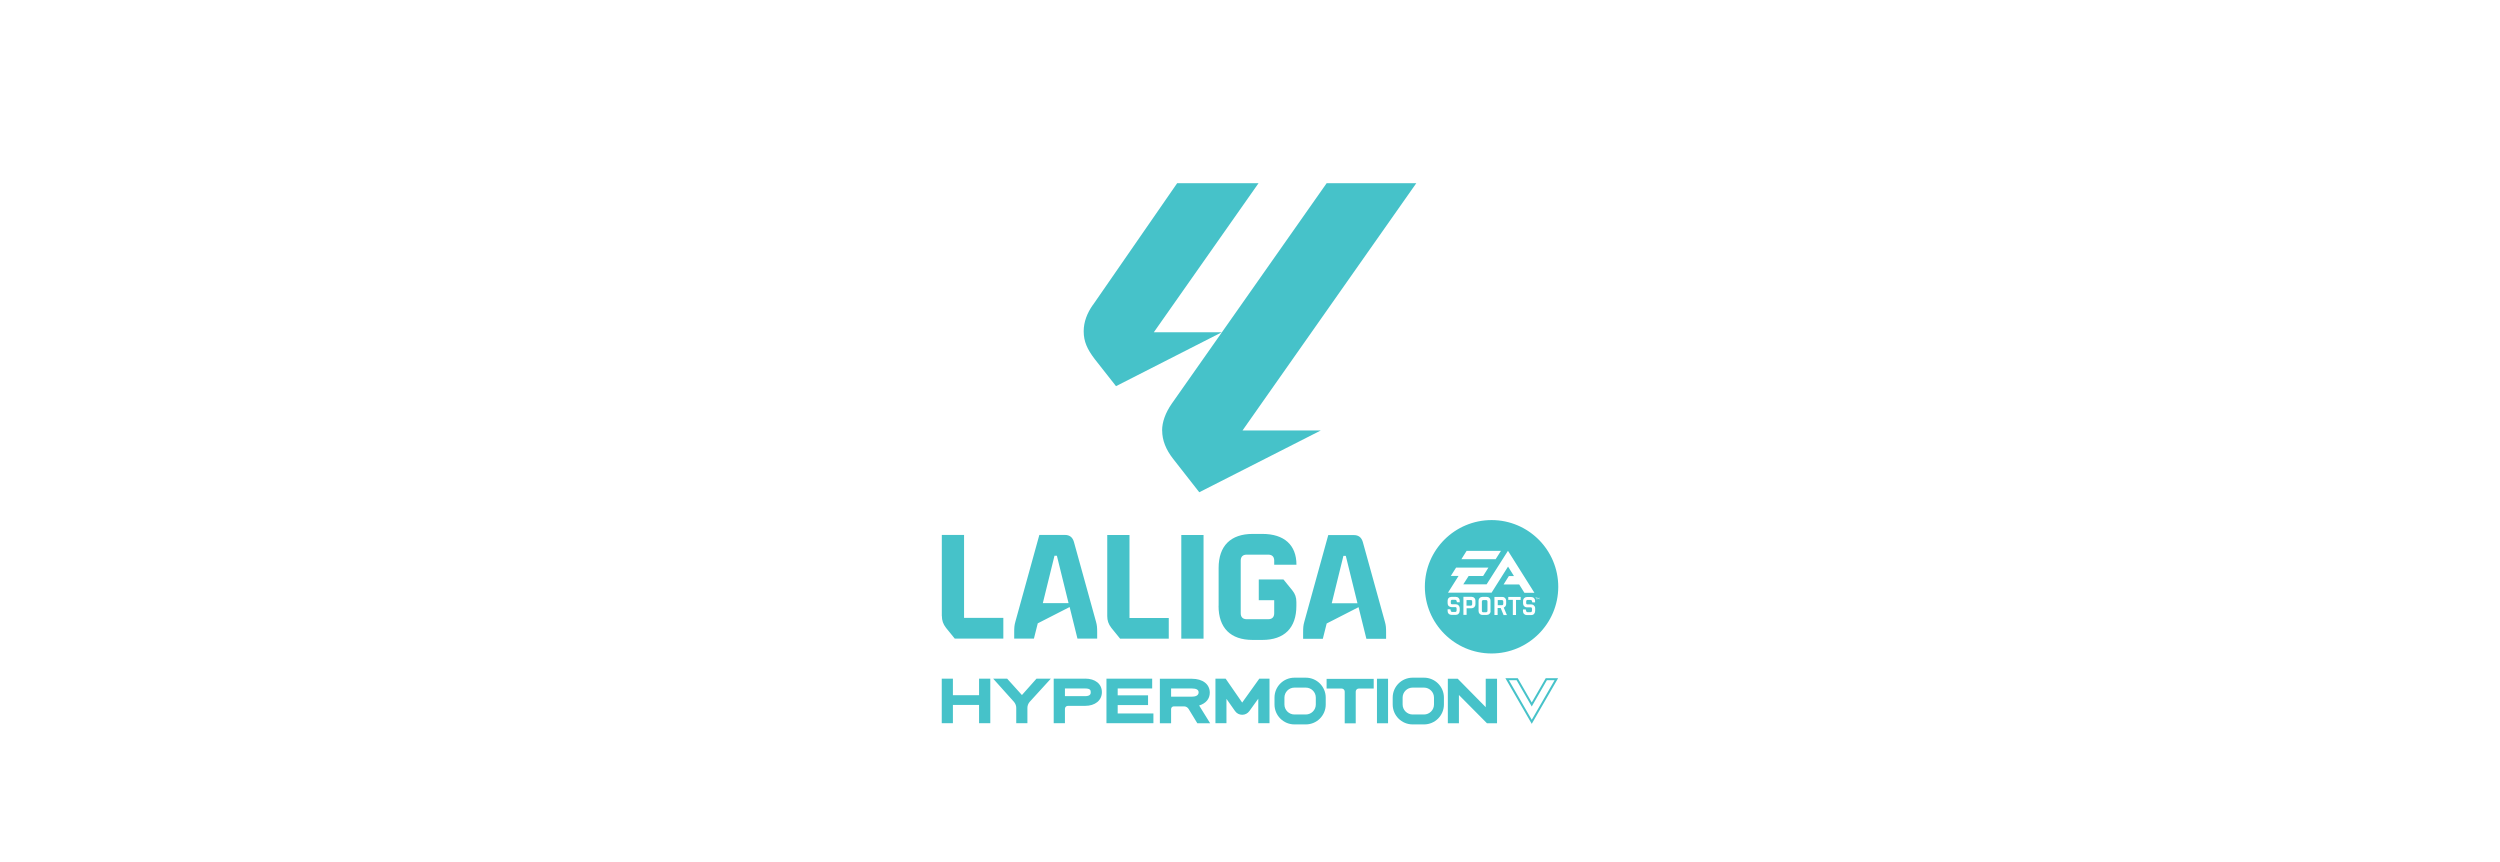 <?xml version="1.0" encoding="UTF-8"?>
<svg xmlns="http://www.w3.org/2000/svg" id="Layer_1" data-name="Layer 1" viewBox="0 0 345 119">
  <defs>
    <style>
      .cls-1 {
        fill: #46c2c9;
      }
    </style>
  </defs>
  <path class="cls-1" d="m150.84,42.06l11.61-16.78h11.23l-14.45,20.57h9.38l-14.6,7.44-2.94-3.74c-1.04-1.37-1.52-2.42-1.52-3.84,0-1.28.47-2.51,1.28-3.65h0Zm9.53,17.35c0-1.18.47-2.46,1.33-3.7l21.38-30.43h12.37l-23.98,34.12h10.81l-16.78,8.53-3.6-4.6c-1-1.28-1.52-2.56-1.52-3.93h0Zm-30.4,25.59v-11.18h3.07v11.45h5.42v2.86h-6.7l-1.21-1.49c-.41-.53-.57-1.02-.57-1.64m10.14.8l3.31-11.98h3.52c.65,0,1.06.31,1.25.96l3.05,11.02c.14.49.16.82.16,1.45v.88h-2.72l-1.08-4.36-4.4,2.25-.53,2.11h-2.72v-.88c0-.63.02-.96.16-1.45m7.34-2.57l-1.61-6.54h-.33l-1.61,6.54h3.56,0Zm5.34,1.78v-11.18h3.07v11.45h5.42v2.86h-6.71l-1.21-1.49c-.41-.53-.57-1.02-.57-1.64m10.22-11.18h3.07v14.31h-3.07v-14.31Zm5.15,9.77v-5.22c0-3.05,1.66-4.7,4.7-4.7h1.34c3.01,0,4.7,1.53,4.7,4.25h-3.07v-.57c0-.53-.29-.82-.82-.82h-2.98c-.53,0-.82.29-.82.82v7.27c0,.53.29.82.82.82h2.98c.53,0,.82-.29.82-.82v-1.8h-2.13v-2.86h3.41l1.21,1.49c.41.51.57.98.57,1.64v.51c0,3.05-1.66,4.7-4.7,4.7h-1.34c-3.05,0-4.7-1.66-4.7-4.7m11.83,2.21l3.31-11.98h3.52c.65,0,1.06.31,1.25.96l3.05,11.02c.14.49.16.82.16,1.45v.88h-2.72l-1.08-4.36-4.4,2.25-.53,2.11h-2.72v-.88c0-.63.02-.96.16-1.45m7.34-2.57l-1.61-6.54h-.33l-1.61,6.54h3.56,0Zm19.94-.44h-.58v.71h.58c.05,0,.09-.02.13-.05.03-.04.05-.09.05-.14v-.31c0-.06-.02-.11-.05-.15-.03-.04-.07-.06-.13-.06m-2.17,0h-.42c-.05,0-.1.02-.13.06s-.05.09-.05.15v1.27c0,.06.01.11.04.14.03.04.08.06.13.06h.42s.1-.02.13-.06c.03-.04.05-.09.05-.14v-1.27c0-.06-.02-.11-.05-.15s-.08-.06-.13-.06m-2.11,0h-.6v.77h.6c.05,0,.09-.02.13-.06.03-.04.05-.09.05-.15v-.36c0-.06-.02-.11-.05-.15-.03-.04-.08-.06-.13-.06"></path>
  <path class="cls-1" d="m205.85,71.77c-5.08,0-9.21,4.11-9.22,9.19,0,5.08,4.11,9.21,9.19,9.22,5.08,0,9.21-4.11,9.22-9.19,0-5.08-4.11-9.21-9.19-9.22m-3.45,4.25h4.73s-.73,1.15-.73,1.15h-4.73s.72-1.15.72-1.15Zm-.97,8.3c0,.15-.05.27-.15.38-.1.1-.23.15-.37.15h-.62c-.15,0-.27-.05-.37-.15-.1-.1-.15-.22-.15-.37v-.25h.38l.06.23c.03.09.09.14.2.14h.42c.05,0,.09-.02.13-.06.03-.04.05-.09.05-.14v-.27c0-.13-.06-.2-.18-.2h-.53c-.14,0-.27-.05-.38-.15-.1-.1-.15-.23-.15-.38v-.36c0-.14.05-.27.15-.37.1-.1.23-.15.38-.15h.62c.14,0,.27.05.37.15s.15.22.15.37v.22h-.38l-.06-.2c-.03-.1-.1-.14-.19-.14h-.42c-.05,0-.1.02-.13.06-.03.04-.05.09-.05.15v.21c0,.13.06.2.18.2h.53c.14,0,.27.05.37.16s.15.23.15.37v.42h0Zm2.17-.9c0,.15-.05.27-.15.37-.11.1-.23.15-.38.15h-.68v.91h-.44v-2.49h1.13c.14,0,.27.05.38.16.1.1.15.23.15.37v.52h0Zm2.1.91c0,.15-.05.28-.16.38-.1.1-.23.15-.38.15h-.59c-.15,0-.27-.05-.38-.16-.1-.1-.15-.23-.15-.38v-1.43c0-.14.05-.27.16-.37.1-.1.23-.15.38-.15h.59c.15,0,.27.05.37.15.11.1.15.23.15.37v1.43h0Zm.11-2.54h-5.99s1.46-2.31,1.46-2.31h-1.07l.73-1.15h4.46s-.73,1.16-.73,1.16h-2s-.74,1.15-.74,1.15h3.22s2.95-4.63,2.95-4.63l3.65,5.8h-1.38l-.72-1.15h-2.16s.73-1.16.73-1.16h.71l-.82-1.31-2.28,3.61h0Zm1.68,3.08l-.4-.97h-.42v.97h-.44v-2.49h1.1c.15,0,.27.05.37.16.1.1.15.23.15.37v.43c0,.11-.03.22-.09.31-.07.09-.15.15-.24.2l.43,1.03h-.47,0Zm2.36-2.08h-.64v2.08h-.44v-2.09s-.63,0-.63,0v-.4h1.71v.4h0Zm1.99,1.56c0,.15-.05.27-.15.38s-.23.15-.38.15h-.62c-.15,0-.27-.05-.37-.15-.1-.1-.15-.22-.15-.37v-.25h.38l.06.23c.03.09.09.14.2.14h.42c.05,0,.1-.02.13-.06.03-.04.05-.09.05-.14v-.27c0-.13-.06-.2-.18-.2h-.53c-.15,0-.27-.05-.37-.16-.1-.1-.15-.23-.15-.38v-.36c0-.14.05-.27.16-.37.1-.1.23-.15.37-.15h.61c.15,0,.27.05.37.15.1.1.15.22.15.37v.22h-.38l-.06-.2c-.03-.1-.1-.14-.19-.14h-.42c-.05,0-.1.02-.13.06-.03.04-.05.09-.05.15v.21c0,.13.06.2.18.2h.53c.14,0,.27.05.37.16.11.1.16.23.16.37v.42h0s0,0,0,0Zm.27-1.83h-.09v.2h-.05v-.2h-.09v-.04h.23v.04h0Zm.28.2v-.18s0,.02-.01.03l-.08.12h0l-.08-.12-.02-.03s0,.02,0,.03v.15h-.04v-.24h.04l.09.14.09-.14h.04v.24h-.04,0Zm-77.28,13.22h-3.61v-2.28h-1.54v6.14h1.54v-2.52h3.61v2.52h1.55v-6.14h-1.55v2.28Zm5.91-.03l-2.03-2.25h-1.93l2.86,3.19c.2.23.32.53.32.83v2.12h1.54v-2.11c0-.31.12-.61.32-.84l2.91-3.19h-1.98l-2,2.25h0Zm8.73-2.25h-4.34v6.14h1.55v-1.98c0-.23.18-.41.41-.41h2.38c1.38,0,2.31-.76,2.31-1.89s-.91-1.87-2.31-1.87h0Zm.77,1.87c0,.16,0,.54-.77.54h-2.79v-1.06h2.79c.72,0,.77.26.77.52Zm3.72,1.77h4.19v-1.34h-4.19v-.95h4.76v-1.35h-6.31v6.14h6.48v-1.34h-4.93v-1.17Zm12.71-1.71c0-1.17-.97-1.92-2.47-1.92h-4.42v6.14h1.55v-1.96c0-.2.17-.37.37-.37h1.42c.26,0,.5.14.63.36l1.2,1.97h1.77l-1.52-2.45c.94-.29,1.47-.92,1.47-1.77h0Zm-1.54-.05c0,.49-.51.6-.93.6h-2.87v-1.13h2.87c.62,0,.93.18.93.54Zm6.02,1.43l-2.29-3.31h-1.41v6.14h1.52v-3.36l1.18,1.68c.23.33.59.52.99.52h0c.4,0,.76-.19.99-.51l1.23-1.71v3.38h1.55v-6.14h-1.41l-2.37,3.31h0Zm11.63-1.95h2.09c.23,0,.42.19.42.42v4.38h1.52v-4.38c0-.23.19-.42.42-.42h2.06v-1.34h-6.5v1.34h0Zm6.96-1.35h1.53v6.14h-1.53v-6.14Zm15.01,0v3.92l-3.86-3.92h-1.37v6.14h1.53v-3.9l3.87,3.9h1.39v-6.14h-1.56Zm-24.83,1.22c.76,0,1.38.62,1.38,1.38v.95c0,.76-.62,1.38-1.38,1.38h-1.57c-.76,0-1.38-.62-1.38-1.38v-.95c0-.76.62-1.38,1.38-1.38h1.57m0-1.37h-1.57c-1.52,0-2.75,1.23-2.75,2.75v.95c0,1.52,1.23,2.75,2.75,2.75h1.57c1.52,0,2.75-1.23,2.75-2.75v-.95c0-1.52-1.23-2.75-2.75-2.75Zm16.31,1.37c.76,0,1.38.62,1.38,1.38v.95c0,.76-.62,1.38-1.38,1.38h-1.57c-.76,0-1.38-.62-1.38-1.38v-.95c0-.76.62-1.38,1.38-1.38h1.57m0-1.37h-1.57c-1.52,0-2.75,1.23-2.75,2.75v.95c0,1.52,1.23,2.75,2.75,2.75h1.57c1.52,0,2.75-1.23,2.75-2.75v-.95c0-1.52-1.23-2.75-2.75-2.75Zm18.02.35l-3.15,5.46-3.15-5.46h1.06l1.85,3.21.24.42.24-.42,1.85-3.21h1.06m.49-.28h-1.71l-1.93,3.35-1.93-3.35h-1.71l3.64,6.3,3.64-6.3h0,0Z"></path>
</svg>
